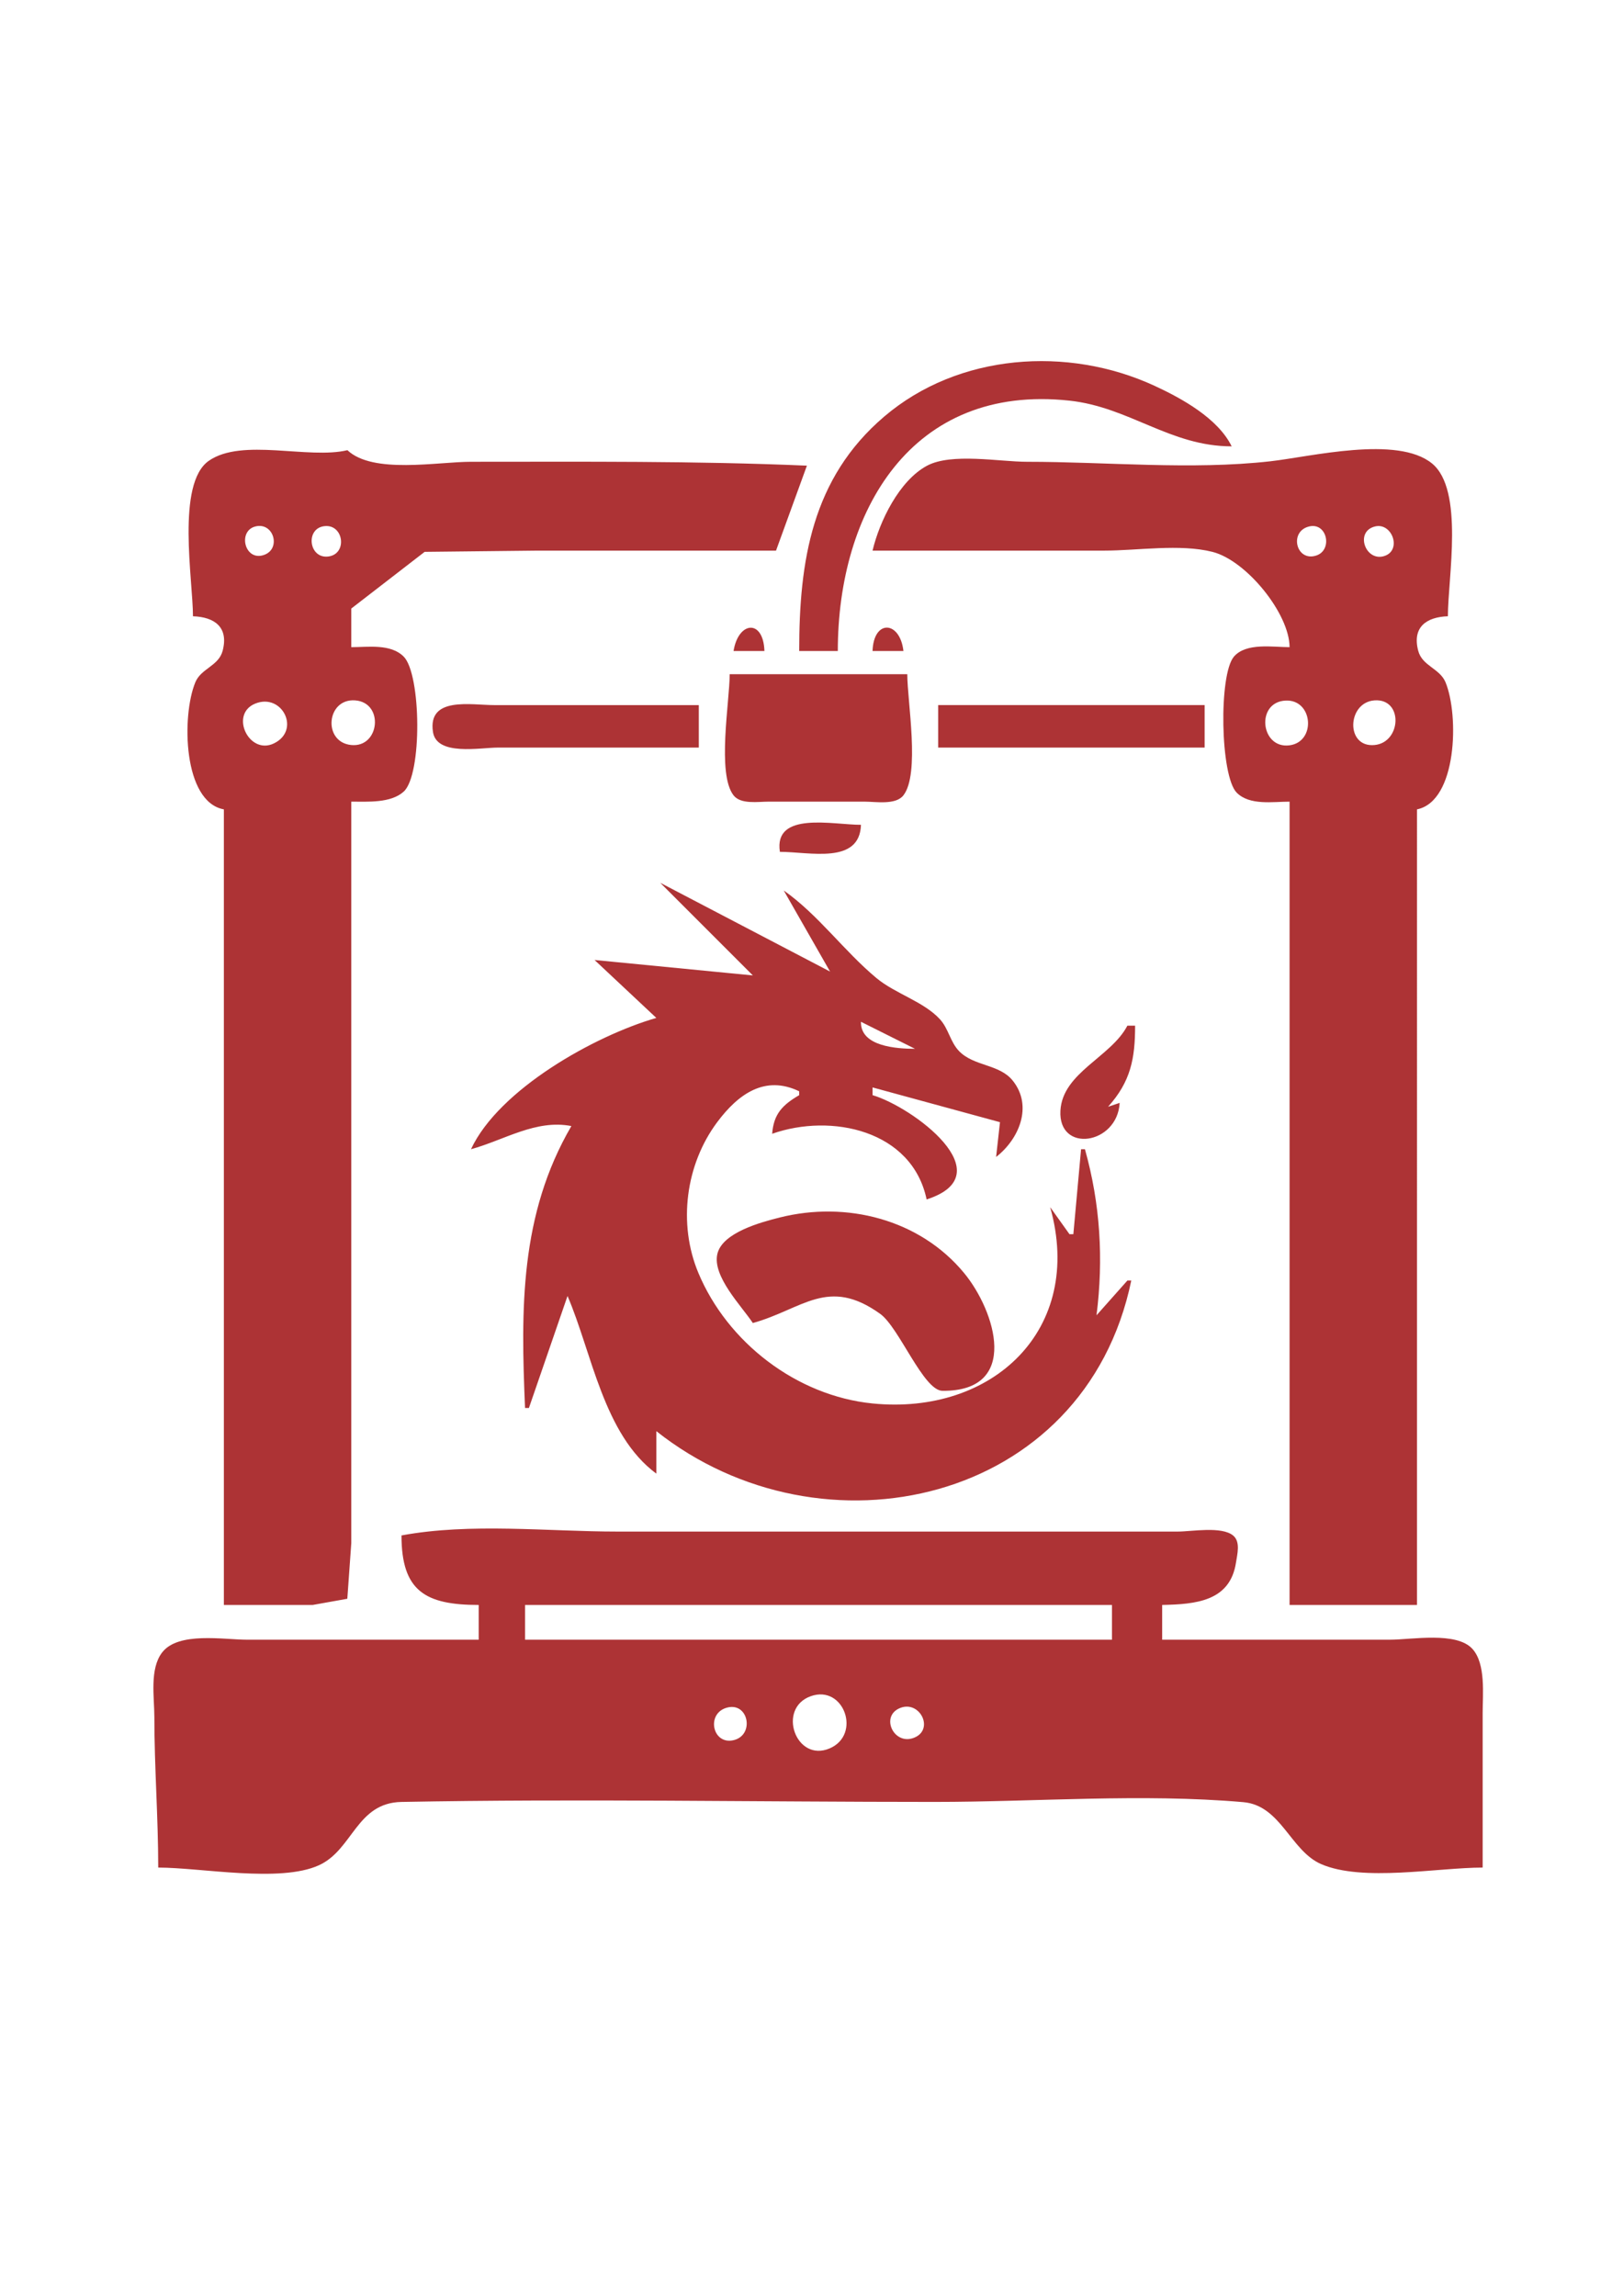 <svg xmlns:inkscape="http://www.inkscape.org/namespaces/inkscape" xmlns:sodipodi="http://sodipodi.sourceforge.net/DTD/sodipodi-0.dtd" xmlns="http://www.w3.org/2000/svg" xmlns:svg="http://www.w3.org/2000/svg" width="210mm" height="297mm" viewBox="0 0 210 297" id="svg1" inkscape:export-filename="logo.svg" inkscape:export-xdpi="96" inkscape:export-ydpi="96" xml:space="preserve"><defs id="defs1"></defs><g inkscape:label="Vrstva 1" inkscape:groupmode="layer" id="layer1"><path style="fill:#ad3335;stroke:none;stroke-width:1.888" d="m 103.408,84.221 h 4.996 c 0,-18.043 9.492,-34.612 29.979,-32.391 7.759,0.841 13.036,5.912 20.982,5.912 -1.759,-3.607 -6.437,-6.199 -9.992,-7.839 -11.216,-5.176 -25.375,-4.194 -34.973,3.993 -9.362,7.985 -10.992,18.705 -10.992,30.326 m -78.44,-4.497 c 2.741,0.089 4.652,1.376 3.838,4.469 -0.518,1.97 -2.794,2.273 -3.536,4.078 -1.793,4.358 -1.589,15.473 3.695,16.433 v 102.921 h 11.491 l 4.483,-0.801 0.513,-7.193 V 179.647 103.706 c 2.094,-0.006 5.103,0.219 6.778,-1.293 2.421,-2.186 2.27,-15.205 0,-17.475 -1.685,-1.685 -4.61,-1.216 -6.778,-1.216 v -4.996 l 9.493,-7.335 14.488,-0.159 h 30.976 l 3.997,-10.992 C 89.945,59.618 75.442,59.739 60.941,59.739 c -4.352,0 -12.684,1.62 -15.988,-1.499 -5.064,1.206 -13.633,-1.621 -17.932,1.37 -4.249,2.956 -2.053,15.443 -2.053,20.113 m 87.932,-8.493 h 29.977 c 4.329,0 9.786,-0.895 13.989,0.159 4.404,1.104 9.977,7.997 9.992,12.332 -2.156,0 -5.604,-0.612 -7.193,1.216 -1.999,2.3 -1.781,15.473 0.357,17.611 1.681,1.681 4.673,1.158 6.836,1.158 v 103.92 h 16.487 V 104.705 c 5.194,-1.052 5.453,-12.162 3.695,-16.433 -0.742,-1.805 -3.018,-2.108 -3.536,-4.078 -0.814,-3.093 1.097,-4.38 3.838,-4.469 0,-4.939 2.124,-16.352 -2.053,-19.768 -4.485,-3.668 -15.725,-0.865 -20.93,-0.281 -10.224,1.148 -21.183,0.064 -31.476,0.064 -3.548,0 -9.77,-1.191 -12.945,0.513 -3.595,1.93 -6.139,7.189 -7.039,10.978 m -79.867,-3.122 c 2.447,-0.634 3.453,3.117 0.907,3.746 -2.334,0.576 -3.152,-3.164 -0.907,-3.746 m 8.954,-0.045 c 2.506,-0.278 3.007,3.647 0.46,3.933 -2.499,0.28 -2.964,-3.655 -0.46,-3.933 m 127.39,0.045 c 2.347,-0.578 3.11,3.069 0.913,3.765 -2.592,0.821 -3.529,-3.121 -0.913,-3.765 m 8.522,0 c 2.199,-0.557 3.497,2.986 1.311,3.79 -2.479,0.913 -3.994,-3.111 -1.311,-3.79 m -82.985,16.112 h 3.997 c -0.137,-4.177 -3.377,-3.858 -3.997,0 m 17.986,0 h 3.997 c -0.444,-3.935 -3.861,-4.136 -3.997,0 m -18.486,2.998 c 0,3.502 -1.678,12.919 0.513,15.686 0.931,1.176 3.175,0.8 4.483,0.801 h 12.49 c 1.4,-9e-5 3.985,0.459 4.982,-0.801 2.191,-2.767 0.513,-12.184 0.513,-15.686 H 94.415 m -48.469,3.386 c 3.767,0.27 3.201,6.129 -0.488,5.776 -3.727,-0.356 -3.238,-6.043 0.488,-5.776 m 120.408,0.025 c 3.548,-0.163 3.975,5.35 0.484,5.791 -3.749,0.473 -4.386,-5.611 -0.484,-5.791 m 11.491,-0.025 c 3.744,-0.27 3.498,5.444 0.006,5.776 -3.781,0.359 -3.557,-5.52 -0.006,-5.776 m -144.816,0.415 c 3.479,-1.41 5.931,3.461 2.402,5.156 -3.213,1.544 -5.768,-3.792 -2.402,-5.156 m 57.389,5.692 v -5.496 H 63.938 c -2.965,0 -8.616,-1.161 -7.918,3.468 0.477,3.157 6.111,2.027 8.417,2.027 h 25.98 m 30.976,-5.496 v 5.496 h 34.474 v -5.496 h -34.474 m -20.484,18.985 c 3.851,0 10.322,1.671 10.492,-3.497 -3.62,0 -11.313,-1.797 -10.492,3.497 m -15.488,3.997 11.991,11.991 -20.484,-1.998 7.994,7.494 c -7.988,2.301 -20.372,9.246 -23.982,16.987 4.296,-1.175 8.395,-3.894 12.99,-2.998 -6.691,11.466 -6.543,23.71 -5.995,36.472 h 0.5 l 4.996,-14.489 c 3.166,7.358 4.654,17.935 11.491,22.982 v -5.496 c 21.412,16.981 55.457,9.485 61.453,-19.485 h -0.5 l -3.997,4.497 c 0.918,-7.265 0.489,-14.41 -1.499,-21.483 h -0.5 l -0.999,10.992 h -0.5 l -2.498,-3.497 c 4.449,15.833 -7.447,26.95 -22.982,25.395 -9.823,-0.983 -18.784,-7.897 -22.544,-16.902 -2.65,-6.346 -1.654,-13.998 2.44,-19.485 2.743,-3.677 6.204,-6.121 10.611,-3.997 v 0.5 c -2.17,1.269 -3.304,2.437 -3.497,4.996 7.638,-2.69 18.103,-0.473 19.985,8.493 10.061,-3.222 -1.846,-11.975 -6.995,-13.49 v -0.999 l 16.487,4.497 -0.5,4.497 c 2.934,-2.271 4.813,-6.564 2.147,-9.879 -1.736,-2.158 -5.008,-1.825 -6.934,-3.808 -1.146,-1.179 -1.366,-2.9 -2.463,-4.105 -2.112,-2.319 -5.791,-3.315 -8.239,-5.354 -4.217,-3.513 -7.496,-8.162 -11.991,-11.328 l 5.995,10.492 -21.983,-11.491 m 25.98,17.986 6.995,3.497 c -2.351,-0.008 -7.072,-0.284 -6.995,-3.497 m 34.474,0.5 c -2.112,4.068 -8.388,6.062 -8.665,10.99 -0.312,5.556 7.369,4.423 7.665,-0.997 l -1.499,0.5 c 2.93,-3.266 3.497,-6.225 3.497,-10.492 h -0.999 m -48.463,38.47 c 6.434,-1.787 9.716,-6.05 16.487,-1.18 2.44,1.755 5.586,9.928 8.048,9.949 10.101,0.089 6.865,-10.334 2.78,-15.263 -5.763,-6.954 -15.237,-9.311 -23.817,-7.162 -2.371,0.594 -7.43,1.928 -8.086,4.71 -0.684,2.906 3.139,6.746 4.588,8.946 M 51.948,198.633 c 7.86e-4,7.199 3.086,8.992 9.992,8.993 v 4.497 h -29.977 c -3.004,0 -8.891,-1.075 -10.987,1.65 -1.645,2.138 -1.004,5.821 -1.004,8.342 0,6.522 0.5,12.979 0.5,19.485 5.562,0 15.75,1.999 20.796,-0.301 4.399,-2.005 4.837,-8.08 10.68,-8.19 22.964,-0.431 45.978,-0.002 68.947,-0.002 13.161,0 26.864,-1.112 39.969,0.029 4.893,0.426 6.095,6.287 10.084,8.018 5.357,2.325 15.07,0.446 20.892,0.446 v -19.985 c -1.5e-4,-2.402 0.426,-6.329 -1.299,-8.277 -2.051,-2.316 -7.899,-1.216 -10.692,-1.216 h -29.477 v -4.497 c 4.33,-0.089 8.793,-0.457 9.555,-5.496 0.161,-1.063 0.607,-2.677 -0.371,-3.483 -1.498,-1.234 -5.357,-0.513 -7.185,-0.513 H 132.386 79.926 c -9.071,0 -19.051,-1.158 -27.978,0.5 m 91.929,8.993 v 4.497 H 67.935 v -4.497 h 75.942 m -38.96,11.8 c 4.282,-1.512 6.577,4.978 2.436,6.754 -4.371,1.875 -6.87,-5.188 -2.436,-6.754 m -10.974,1.52 c 2.902,-0.919 3.773,3.54 0.95,4.18 -2.679,0.608 -3.537,-3.361 -0.95,-4.18 m 22.568,-0.008 c 2.534,-0.967 4.4,2.802 1.772,3.862 -2.636,1.064 -4.465,-2.834 -1.772,-3.862 z" id="path2"></path></g></svg>